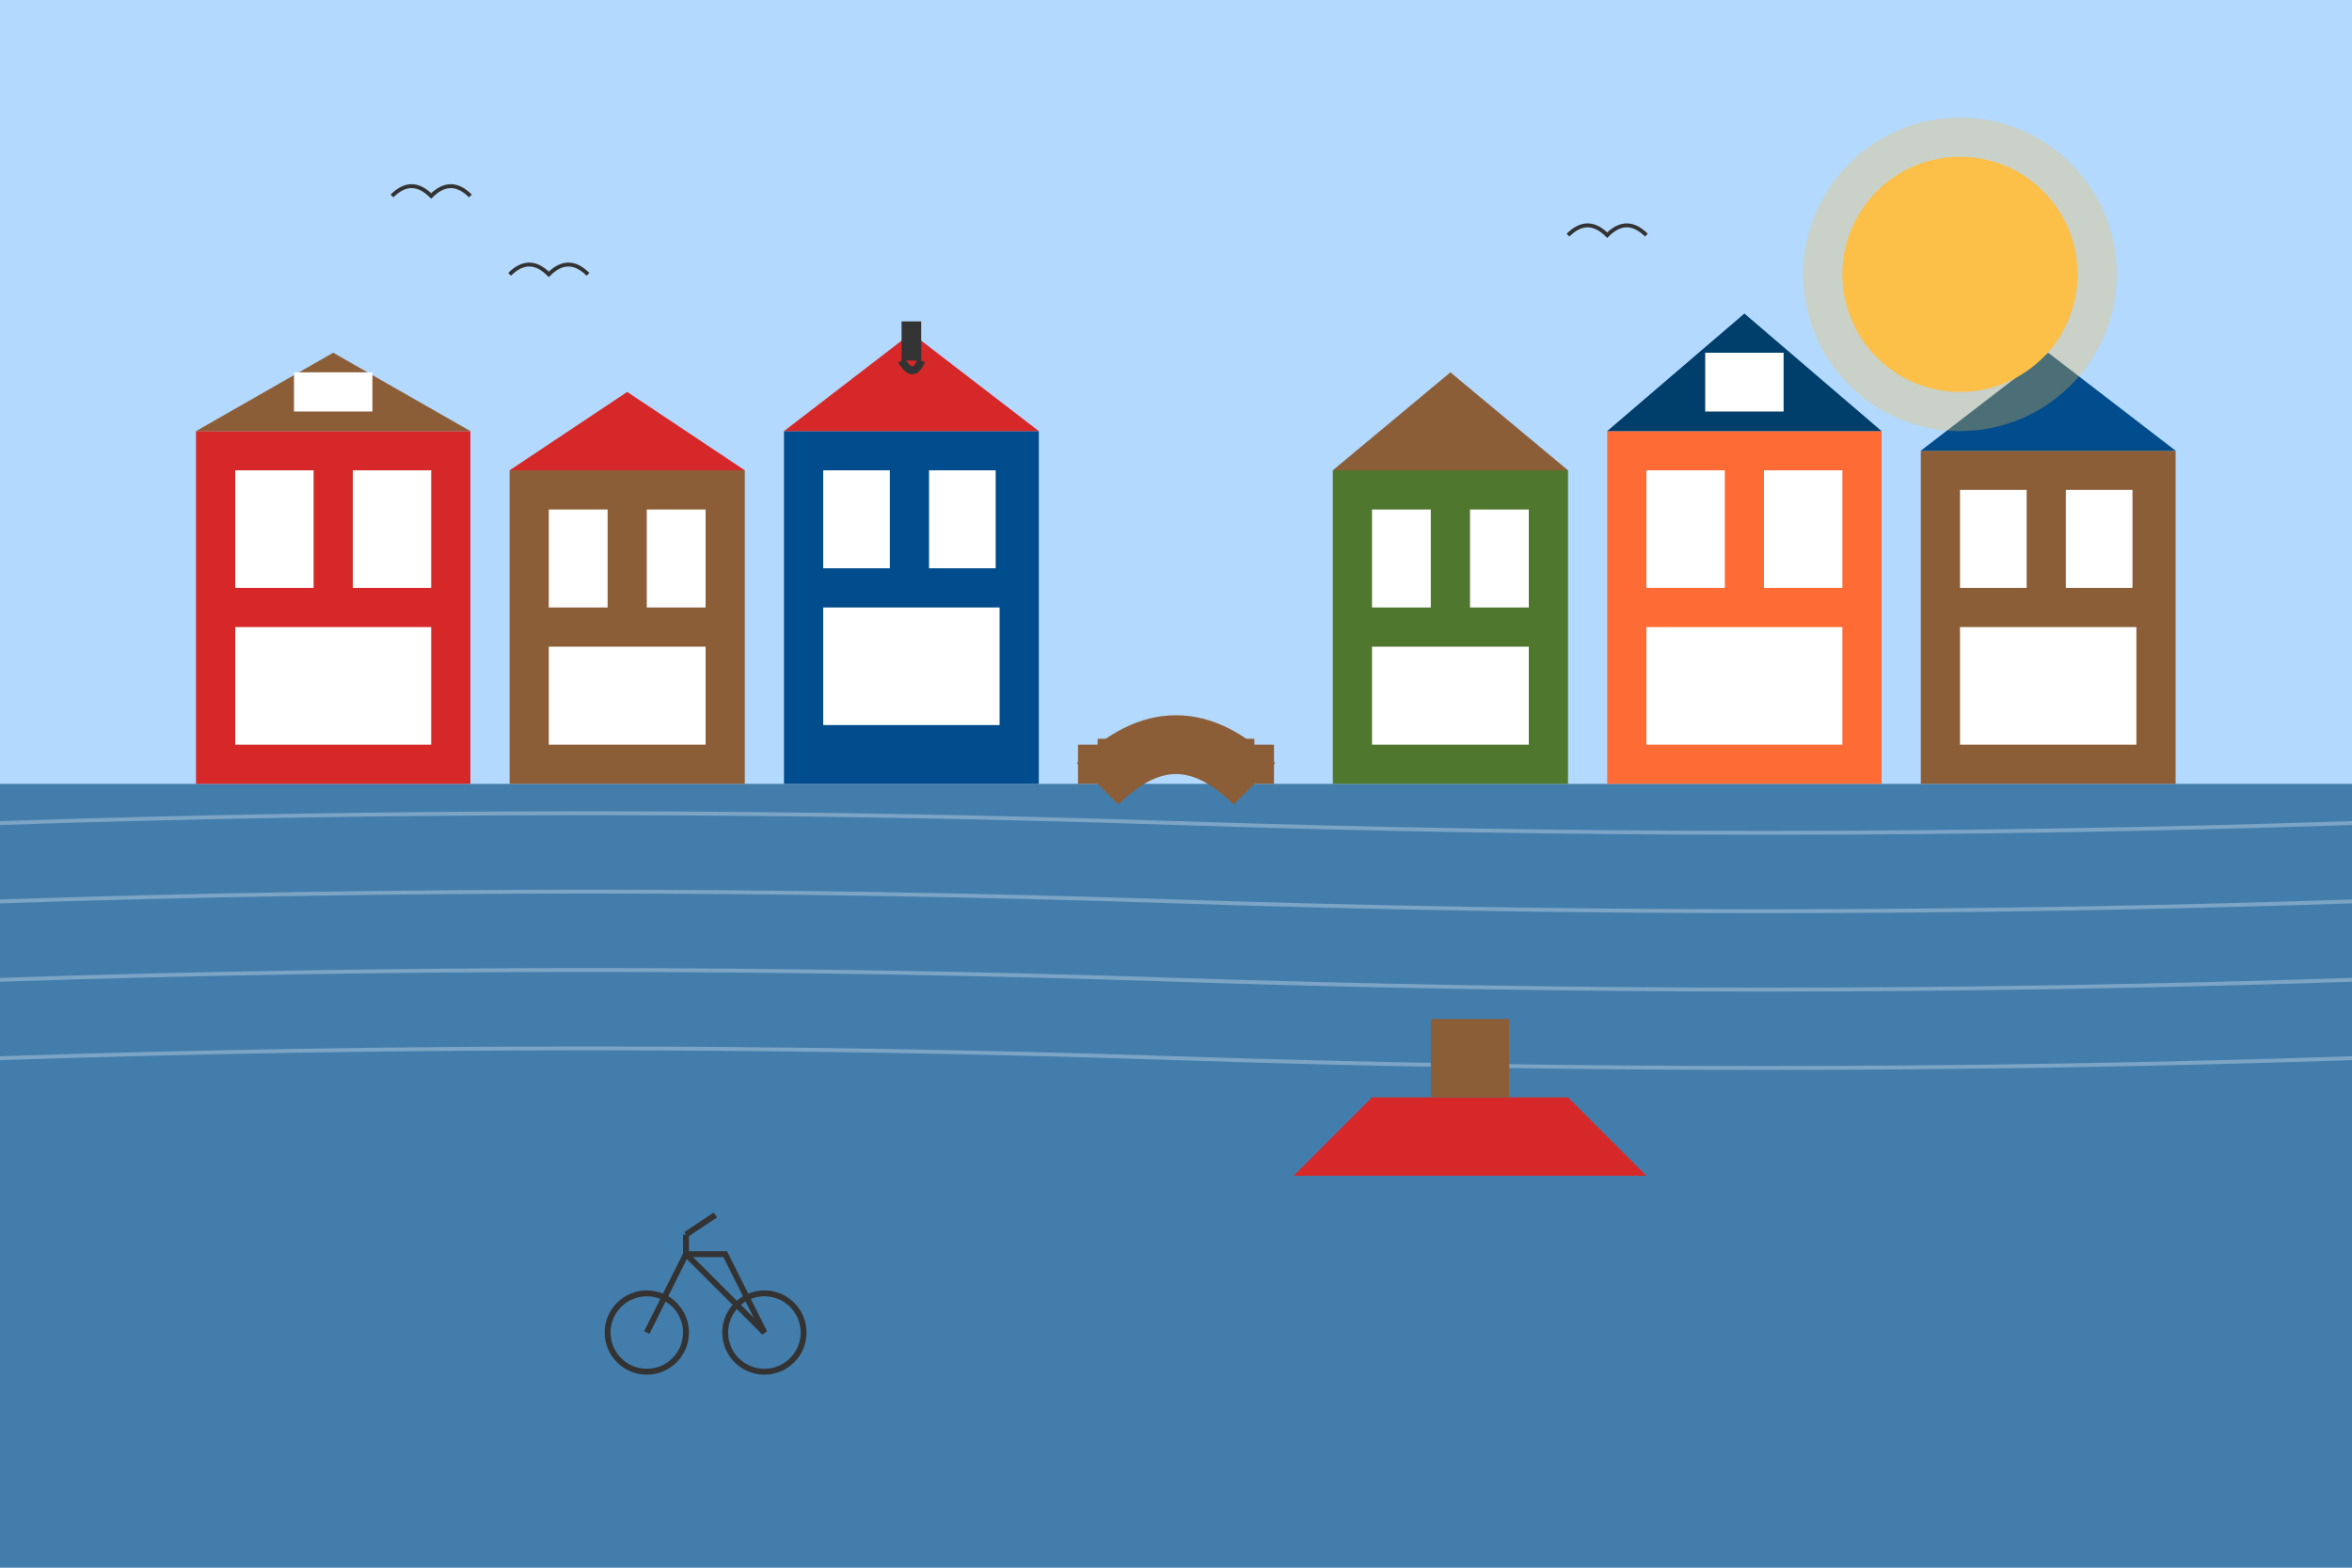 <svg xmlns="http://www.w3.org/2000/svg" width="600" height="400" viewBox="0 0 600 400">
  <!-- Background with canal water -->
  <rect width="600" height="400" fill="#E0F2F7"/>
  
  <!-- Sky gradient -->
  <rect width="600" height="200" fill="#B3D9FF"/>
  
  <!-- Canal with ripple effects -->
  <path d="M0,200 L600,200 L600,400 L0,400 Z" fill="#004C8C" opacity="0.7"/>
  <path d="M0,210 Q150,205 300,210 Q450,215 600,210" fill="none" stroke="#FFFFFF" stroke-width="1" opacity="0.3"/>
  <path d="M0,230 Q150,225 300,230 Q450,235 600,230" fill="none" stroke="#FFFFFF" stroke-width="1" opacity="0.3"/>
  <path d="M0,250 Q150,245 300,250 Q450,255 600,250" fill="none" stroke="#FFFFFF" stroke-width="1" opacity="0.3"/>
  <path d="M0,270 Q150,265 300,270 Q450,275 600,270" fill="none" stroke="#FFFFFF" stroke-width="1" opacity="0.3"/>
  
  <!-- Amsterdam Canal Houses - Left Side -->
  <g transform="translate(50, 110)">
    <!-- House 1 -->
    <rect x="0" y="0" width="70" height="90" fill="#D62828"/>
    <rect x="10" y="10" width="20" height="30" fill="#FFFFFF"/>
    <rect x="40" y="10" width="20" height="30" fill="#FFFFFF"/>
    <rect x="10" y="50" width="50" height="30" fill="#FFFFFF"/>
    <polygon points="0,0 35,-20 70,0" fill="#8C5E38"/>
    <!-- Gable -->
    <path d="M25,-15 L25,-5 L45,-5 L45,-15" fill="#FFFFFF"/>
    
    <!-- House 2 -->
    <rect x="80" y="10" width="60" height="80" fill="#8C5E38"/>
    <rect x="90" y="20" width="15" height="25" fill="#FFFFFF"/>
    <rect x="115" y="20" width="15" height="25" fill="#FFFFFF"/>
    <rect x="90" y="55" width="40" height="25" fill="#FFFFFF"/>
    <polygon points="80,10 110,-10 140,10" fill="#D62828"/>
    
    <!-- House 3 -->
    <rect x="150" y="0" width="65" height="90" fill="#004C8C"/>
    <rect x="160" y="10" width="17" height="25" fill="#FFFFFF"/>
    <rect x="187" y="10" width="17" height="25" fill="#FFFFFF"/>
    <rect x="160" y="45" width="45" height="30" fill="#FFFFFF"/>
    <polygon points="150,0 182.5,-25 215,0" fill="#D62828"/>
    <!-- Gable Hook -->
    <rect x="180" y="-28" width="5" height="10" fill="#333333"/>
    <path d="M180,-18 Q183,-13 185,-18" fill="none" stroke="#333333" stroke-width="2"/>
  </g>
  
  <!-- Amsterdam Canal Houses - Right Side -->
  <g transform="translate(340, 110)">
    <!-- House 1 -->
    <rect x="0" y="10" width="60" height="80" fill="#4F772D"/>
    <rect x="10" y="20" width="15" height="25" fill="#FFFFFF"/>
    <rect x="35" y="20" width="15" height="25" fill="#FFFFFF"/>
    <rect x="10" y="55" width="40" height="25" fill="#FFFFFF"/>
    <polygon points="0,10 30,-15 60,10" fill="#8C5E38"/>
    
    <!-- House 2 -->
    <rect x="70" y="0" width="70" height="90" fill="#FF6B35"/>
    <rect x="80" y="10" width="20" height="30" fill="#FFFFFF"/>
    <rect x="110" y="10" width="20" height="30" fill="#FFFFFF"/>
    <rect x="80" y="50" width="50" height="30" fill="#FFFFFF"/>
    <polygon points="70,0 105,-30 140,0" fill="#003E6B"/>
    <!-- Gable -->
    <path d="M95,-20 L95,-5 L115,-5 L115,-20" fill="#FFFFFF"/>
    
    <!-- House 3 -->
    <rect x="150" y="5" width="65" height="85" fill="#8C5E38"/>
    <rect x="160" y="15" width="17" height="25" fill="#FFFFFF"/>
    <rect x="187" y="15" width="17" height="25" fill="#FFFFFF"/>
    <rect x="160" y="50" width="45" height="30" fill="#FFFFFF"/>
    <polygon points="150,5 182.5,-20 215,5" fill="#004C8C"/>
  </g>
  
  <!-- Bridge over canal -->
  <path d="M280,200 Q300,180 320,200" fill="none" stroke="#8C5E38" stroke-width="15"/>
  <rect x="275" y="190" width="10" height="10" fill="#8C5E38"/>
  <rect x="315" y="190" width="10" height="10" fill="#8C5E38"/>
  <line x1="280" y1="190" x2="320" y2="190" stroke="#8C5E38" stroke-width="3"/>
  
  <!-- Small boat in canal -->
  <path d="M350,280 L400,280 L420,300 L330,300 Z" fill="#D62828"/>
  <rect x="365" y="260" width="20" height="20" fill="#8C5E38"/>
  
  <!-- Bicycle parked next to canal -->
  <g transform="translate(150, 300) scale(0.5)">
    <circle cx="30" cy="80" r="20" fill="none" stroke="#333333" stroke-width="3"/>
    <circle cx="90" cy="80" r="20" fill="none" stroke="#333333" stroke-width="3"/>
    <path d="M30,80 L50,40 L90,80 L70,40 L50,40" fill="none" stroke="#333333" stroke-width="3"/>
    <line x1="50" y1="40" x2="50" y2="30" stroke="#333333" stroke-width="3"/>
    <path d="M50,30 L65,20" fill="none" stroke="#333333" stroke-width="3"/>
  </g>
  
  <!-- Some birds in the sky -->
  <path d="M100,50 Q105,45 110,50 Q115,45 120,50" fill="none" stroke="#333333" stroke-width="1"/>
  <path d="M130,70 Q135,65 140,70 Q145,65 150,70" fill="none" stroke="#333333" stroke-width="1"/>
  <path d="M400,60 Q405,55 410,60 Q415,55 420,60" fill="none" stroke="#333333" stroke-width="1"/>
  
  <!-- Sun with slight glow -->
  <circle cx="500" cy="70" r="30" fill="#FCBF49"/>
  <circle cx="500" cy="70" r="40" fill="#FCBF49" opacity="0.3"/>
</svg>
